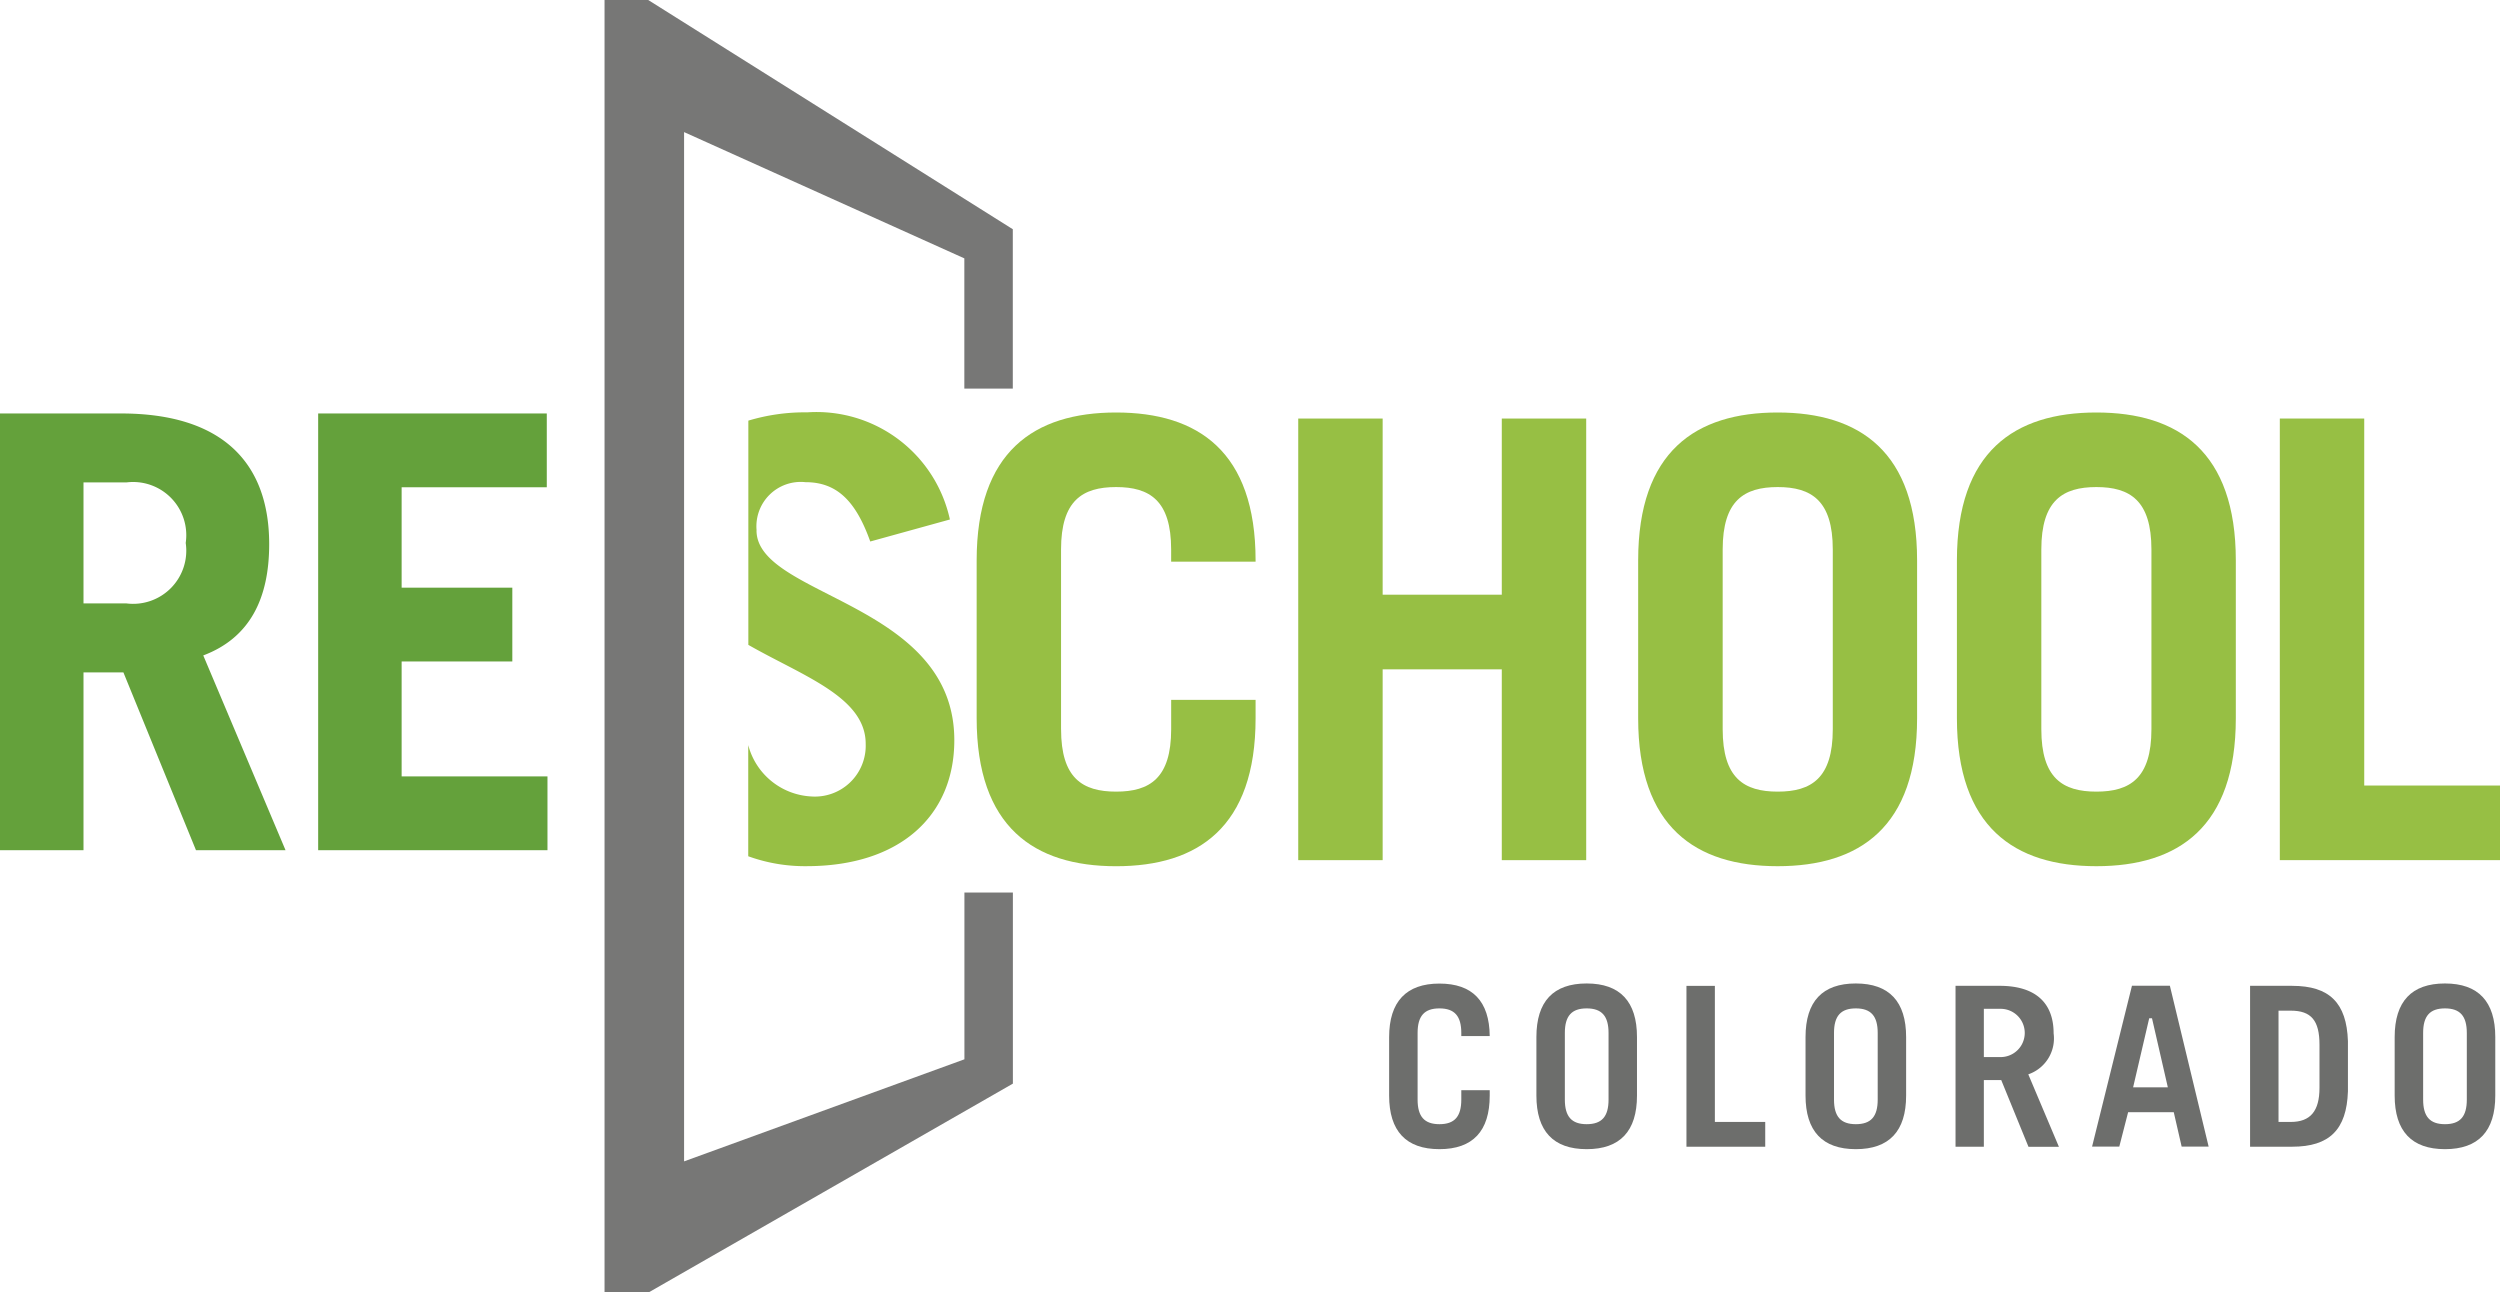 <?xml version="1.0" encoding="UTF-8"?> <svg xmlns="http://www.w3.org/2000/svg" width="98" height="50.659" viewBox="0 0 98 50.659"><g id="Wireframes" transform="translate(0 -0.522)"><g id="Artboard-22" transform="translate(0 0.522)"><g id="reschool-logo" transform="translate(0 0)"><path id="Fill-1" d="M103.705,76.047v2.295c0,1.391.663,2.1,1.971,2.1s1.972-.705,1.972-2.1v-.21h-1.114V78.5c0,.666-.265.963-.857.963s-.856-.3-.856-.963V75.887c0-.666.264-.963.856-.963s.857.3.857.963v.121h1.114c-.012-1.365-.676-2.057-1.972-2.057s-1.971.705-1.971,2.1" transform="translate(-49.251 -35.395)" fill="#6d6e6c" fill-rule="evenodd"></path><path id="Fill-2" d="M117.529,75.887V78.5c0,.666-.265.963-.857.963s-.856-.3-.856-.963V75.887c0-.666.264-.963.856-.963s.857.3.857.963Zm-2.828.16v2.295c0,1.391.663,2.1,1.971,2.1s1.972-.705,1.972-2.1V76.047c0-1.39-.663-2.1-1.972-2.1s-1.971.705-1.971,2.1Z" transform="translate(-54.474 -35.395)" fill="#6d6e6c" fill-rule="evenodd"></path><path id="Fill-3" d="M127.012,74.121H125.9v6.308h3.088v-.973h-1.974V74.121" transform="translate(-59.791 -35.476)" fill="#6d6e6c" fill-rule="evenodd"></path><path id="Fill-4" d="M137.621,75.887V78.5c0,.666-.265.963-.857.963s-.856-.3-.856-.963V75.887c0-.666.264-.963.856-.963s.857.3.857.963Zm-2.829.16v2.295c0,1.391.663,2.1,1.971,2.1s1.972-.705,1.972-2.1V76.047c0-1.39-.663-2.1-1.972-2.1s-1.971.705-1.971,2.1Z" transform="translate(-64.015 -35.395)" fill="#6d6e6c" fill-rule="evenodd"></path><path id="Fill-5" d="M147.792,76.913H147.1V75.022h.688a.946.946,0,0,1,0,1.891Zm1.11.655a1.488,1.488,0,0,0,.933-1.584c0-1.22-.734-1.864-2.122-1.864H145.99v6.308H147.1V77.815h.682l.014.035,1.053,2.58h1.193l-1.2-2.84.055-.021Z" transform="translate(-69.333 -35.476)" fill="#6d6e6c" fill-rule="evenodd"></path><path id="Fill-6" d="M157.793,78.1l.631-2.709h.109l.621,2.709Zm-.045-3.984-1.564,6.308h1.067l.347-1.351h1.788l.31,1.351h1.058l-1.52-6.308Z" transform="translate(-74.175 -35.476)" fill="#6d6e6c" fill-rule="evenodd"></path><path id="Fill-7" d="M170.7,78.119c0,.913-.357,1.337-1.124,1.337h-.482V75.094h.482c.8,0,1.124.386,1.124,1.336v1.69Zm-1.07-4h-1.651v6.308h1.651c1.461,0,2.135-.669,2.185-2.169V76.288c-.05-1.5-.724-2.167-2.185-2.167Z" transform="translate(-79.776 -35.476)" fill="#6d6e6c" fill-rule="evenodd"></path><g id="Group-11" transform="translate(23.698 0)"><path id="Fill-8" d="M136.6,75.887V78.5c0,.666-.264.963-.856.963s-.856-.3-.856-.963V75.887c0-.666.264-.963.856-.963s.856.3.856.963Zm-2.828.16v2.295c0,1.391.664,2.1,1.972,2.1s1.972-.705,1.972-2.1V76.047c0-1.39-.664-2.1-1.972-2.1s-1.972.705-1.972,2.1Z" transform="translate(-63.599 -35.395)" fill="#6d6e6c" fill-rule="evenodd"></path><path id="Fill-10" d="M14.237,42.048l-10.986,4V5.7L14.237,10.65v5.106h1.9V9.508L1.845.522H.133V51.181H1.868L16.14,43v-7.49h-1.9v6.538" transform="translate(-0.133 -0.522)" fill="#777776" fill-rule="evenodd"></path></g><path id="Fill-12" d="M76.221,43.732c0,1.918.839,2.445,2.158,2.445s2.158-.527,2.158-2.445V42.581h3.309v.72c0,4.267-2.254,5.8-5.467,5.8s-5.467-1.534-5.467-5.8V37.115c0-4.268,2.254-5.8,5.467-5.8s5.467,1.534,5.467,5.8v.048H80.536v-.479c0-1.918-.839-2.446-2.158-2.446s-2.158.528-2.158,2.446v7.049" transform="translate(-34.627 -15.145)" fill="#97bf44" fill-rule="evenodd"></path><path id="Fill-13" d="M96.921,49.08V31.769h3.309v6.905H104.9V31.769h3.309V49.08H104.9V41.6H100.23V49.08H96.921" transform="translate(-46.03 -15.362)" fill="#97bf44" fill-rule="evenodd"></path><path id="Fill-14" d="M125.613,43.732c0,1.918.839,2.445,2.158,2.445s2.158-.527,2.158-2.445V36.684c0-1.918-.839-2.446-2.158-2.446s-2.158.528-2.158,2.446v7.049ZM122.3,37.115c0-4.268,2.254-5.8,5.467-5.8s5.467,1.534,5.467,5.8V43.3c0,4.267-2.254,5.8-5.467,5.8s-5.467-1.534-5.467-5.8V37.115Z" transform="translate(-58.084 -15.145)" fill="#97bf44" fill-rule="evenodd"></path><path id="Fill-15" d="M149.4,43.732c0,1.918.839,2.445,2.158,2.445s2.158-.527,2.158-2.445V36.684c0-1.918-.839-2.446-2.158-2.446s-2.158.528-2.158,2.446v7.049Zm-3.309-6.617c0-4.268,2.254-5.8,5.467-5.8s5.466,1.534,5.466,5.8V43.3c0,4.267-2.253,5.8-5.466,5.8s-5.467-1.534-5.467-5.8V37.115Z" transform="translate(-69.38 -15.145)" fill="#97bf44" fill-rule="evenodd"></path><path id="Fill-16" d="M170.2,49.08V31.769h3.309V46.155h5.323V49.08H170.2" transform="translate(-80.831 -15.362)" fill="#97bf44" fill-rule="evenodd"></path><path id="Fill-17" d="M56.192,35.94a1.738,1.738,0,0,1,1.913-1.894c1.208,0,1.963.7,2.542,2.326l3.122-.863a5.352,5.352,0,0,0-5.588-4.2,7.681,7.681,0,0,0-2.313.325v8.79c2.148,1.227,4.6,2.045,4.6,3.88a1.994,1.994,0,0,1-2.14,2.062,2.7,2.7,0,0,1-2.464-2.013v4.357a6.519,6.519,0,0,0,2.287.389c3.65,0,5.791-1.966,5.791-4.939,0-5.419-7.754-5.61-7.754-8.224" transform="translate(-26.533 -15.145)" fill="#97bf44" fill-rule="evenodd"></path><path id="Fill-18" d="M3.273,38.835H4.956A2.084,2.084,0,0,0,7.28,36.464a2.085,2.085,0,0,0-2.325-2.372H3.273v4.743Zm4.41,9.675L4.837,41.538H3.273v6.971H0V31.389H4.743c3.936,0,5.809,1.9,5.809,5.122,0,2.134-.759,3.675-2.584,4.363l3.225,7.635Z" transform="translate(0 -15.181)" fill="#64a13b" fill-rule="evenodd"></path><path id="Fill-19" d="M27.025,45.616V41.111h4.339V38.218H27.025V34.282h5.69V31.389H23.753v17.12h8.989V45.616H27.025" transform="translate(-11.281 -15.181)" fill="#64a13b" fill-rule="evenodd"></path></g></g></g></svg> 